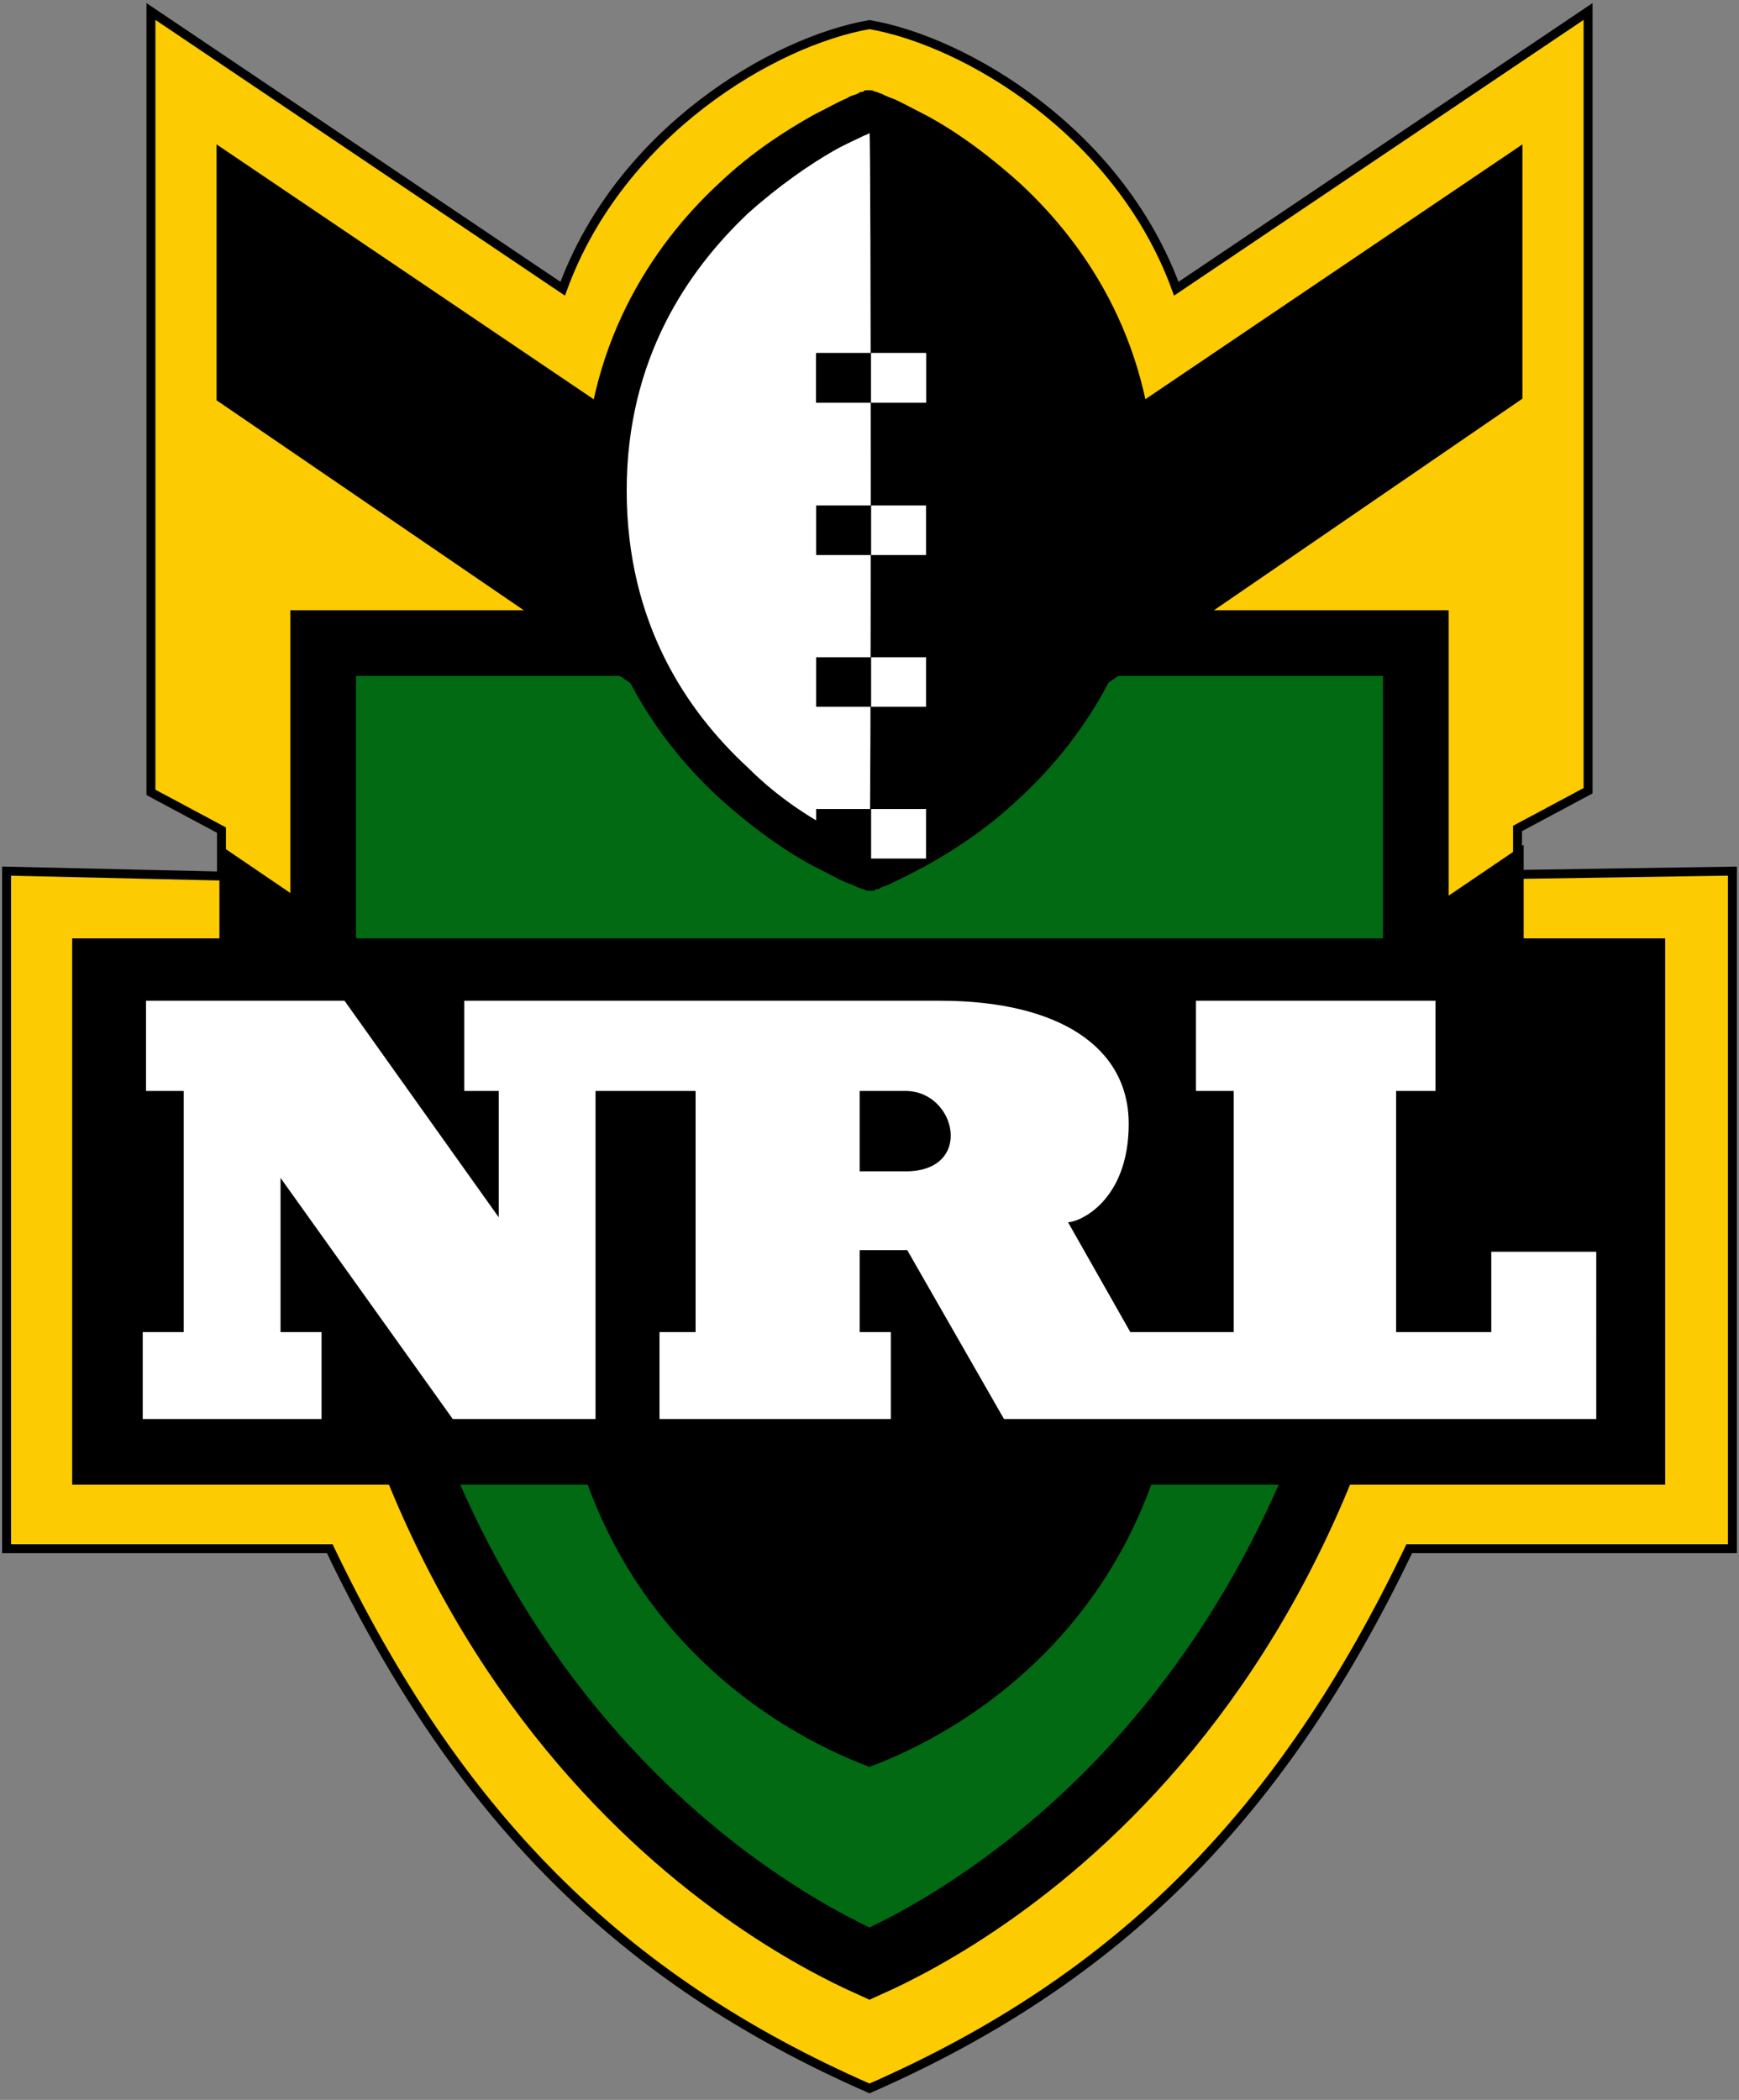 <?xml version="1.0" encoding="utf-8"?>
<!-- Generator: Adobe Illustrator 27.9.1, SVG Export Plug-In . SVG Version: 6.00 Build 0)  -->
<svg version="1.1" id="svg2" xmlns:svg="http://www.w3.org/2000/svg"
	 xmlns="http://www.w3.org/2000/svg" xmlns:xlink="http://www.w3.org/1999/xlink" x="0px" y="0px" viewBox="0 0 106 128"
	 style="enable-background:new 0 0 106 128;" xml:space="preserve">
<rect x="0" y="0" width="106" height="128" fill="#808080" stroke="none"/>
<style type="text/css">
	.st0{fill-rule:evenodd;clip-rule:evenodd;fill:#FCCB01;stroke:#000000;stroke-width:0.546;}
	.st1{fill-rule:evenodd;clip-rule:evenodd;fill:#016A13;stroke:#000000;stroke-width:4.001;}
	.st2{fill-rule:evenodd;clip-rule:evenodd;}
	.st3{fill:#FFFFFF;}
	.st4{fill-rule:evenodd;clip-rule:evenodd;fill:#FFFFFF;}
</style>
<path id="path3195" class="st0" d="M9.2,0.7v47.6l4.3,2.3v2.8L0.4,53.1v41.3h19.7c7.7,16.1,17.6,26.2,32.9,32.9
	c15.3-6.7,25.2-16.8,32.9-32.9h19.7V53.1l-13.1,0.2v-2.8l4.3-2.3V0.7L71.7,17.6C68.2,8,58.8,2.5,53,1.5C47.2,2.5,37.8,8,34.3,17.6
	L9.2,0.7z"/>
<path id="path3208" class="st1" d="M19.7,39.2v17.9c0,45.6,27.3,59.9,33.3,62.6c6-2.7,33.3-17,33.3-62.6V39.2H53.4h-0.8H19.7z"/>
<rect id="rect3206" x="4.4" y="57.2" width="97.1" height="33.3"/>
<path id="path3191" class="st2" d="M13.2,8.8v15.6L53,51.6l39.8-27.3V8.8L53,35.7L13.2,8.8z"/>
<path id="path3215" class="st2" d="M33.8,69.9v8.4c0,21.4,15.7,28.1,19.2,29.4c3.5-1.3,19.2-8,19.2-29.4v-8.4h-19h-0.5H33.8z"/>
<g id="use3204" transform="translate(7.3877696e-2,21.393)">
	<path id="path3191_00000078761934067176836230000013909439539106178437_" class="st2" d="M13.3,30.1v15.6L53,73l39.8-27.3V30.1
		L53,57.1L13.3,30.1z"/>
</g>
<rect id="rect3238" x="49.7" y="21.3" width="3.4" height="3"/>
<rect id="rect3240" x="53.1" y="21.4" class="st3" width="3.4" height="3"/>
<path id="path3217" class="st2" d="M53,5.5c-0.3,0-0.3,0-0.4,0.1c-0.1,0-0.2,0-0.3,0.1c-0.2,0.1-0.4,0.1-0.7,0.3
	c-0.5,0.2-1.2,0.6-2,1c-1.6,0.9-3.7,2.2-5.8,4.2c-4.1,3.8-8.2,10-8.2,18.7c0,0,0,0,0,0c0,0,0,0,0,0c0,8.8,4.1,14.9,8.2,18.7
	c2.1,1.9,4.1,3.3,5.8,4.2c0.8,0.4,1.5,0.8,2,1c0.3,0.1,0.5,0.2,0.7,0.3c0.1,0,0.2,0.1,0.3,0.1c0.1,0,0.1,0.1,0.4,0.1
	c0.3,0,0.3,0,0.4-0.1c0.1,0,0.2,0,0.3-0.1c0.2-0.1,0.4-0.1,0.7-0.3c0.5-0.2,1.2-0.6,2-1c1.6-0.9,3.7-2.2,5.8-4.2
	c4.1-3.8,8.2-10,8.2-18.7c0,0,0,0,0,0c0,0,0,0,0,0c0-8.8-4.1-14.9-8.2-18.7c-2.1-1.9-4.1-3.3-5.8-4.2c-0.8-0.4-1.5-0.8-2-1
	c-0.3-0.1-0.5-0.2-0.7-0.3c-0.1,0-0.2-0.1-0.3-0.1C53.3,5.6,53.3,5.5,53,5.5z"/>
<path id="path3363" class="st4" d="M53,8.1c0.1,0,0.1,43.4,0,43.5c-0.1,0-0.2-0.1-0.4-0.1c-0.4-0.2-1.1-0.5-1.8-0.9
	c-1.5-0.8-3.4-2-5.2-3.8c-3.8-3.5-7.4-8.9-7.4-16.9c0,0,0,0,0,0c0,0,0,0,0,0c0-8,3.7-13.4,7.4-16.9c1.9-1.7,3.8-3,5.2-3.8
	c0.7-0.4,1.4-0.7,1.8-0.9C52.8,8.2,52.9,8.2,53,8.1z"/>
<g id="g3401" transform="matrix(0.364,0,0,0.364,0.1,-255.082)">
	<rect id="rect3393" x="136.4" y="759.9" width="9.2" height="8.3"/>
	<rect id="rect3395" x="145.6" y="759.9" class="st3" width="9.2" height="8.3"/>
</g>
<path id="path2396" class="st4" d="M8.9,61v5.5h2.3v14.7H8.7v5.3h10.9v-5.3h-2.5v-9.4l10.5,14.7h8.7v-20h6.1v14.7h-2.2v5.3h14.1
	v-5.3h-1.9v-5h2.9l5.9,10.3h36.1V76.3h-6.4v4.9h-5.8V66.5h2.4V61H72.9v5.5h2.3v14.7h-6.3l-3.8-6.7c0.7,0,3.7-1.3,3.7-6
	c0-4.7-4.3-7.5-11.5-7.5h-29v5.5h2.1v7.7L21,61H8.9z M52.4,66.5h2.8c3.1,0,4.2,4.9,0,4.9h-2.8V66.5z"/>
<g id="use3419">
	<g id="g3401_00000176009904053854957280000002659464156751584391_" transform="matrix(0.364,0,0,0.364,0.1,-255.082)">
		<rect id="rect3393_00000156547774674627236460000005474484044145761686_" x="136.4" y="759.9" width="9.2" height="8.3"/>
		
			<rect id="rect3395_00000163040654515708578330000006693111826938708633_" x="145.6" y="759.9" class="st3" width="9.2" height="8.3"/>
	</g>
</g>
<g id="use3421" transform="translate(0,4.629)">
	<g id="g3401_00000072989959527985388560000007480545277157098885_" transform="matrix(0.364,0,0,0.364,0.1,-255.082)">
		<rect id="rect3393_00000051360000205804512450000008883176666039157915_" x="136.4" y="772.7" width="9.2" height="8.3"/>
		
			<rect id="rect3395_00000093160678462802412830000012176008500761739694_" x="145.6" y="772.7" class="st3" width="9.2" height="8.3"/>
	</g>
</g>
<g id="use3423" transform="translate(0,9.258)">
	<g id="g3401_00000039853992930429093280000014672972993045479842_" transform="matrix(0.364,0,0,0.364,0.1,-255.082)">
		<rect id="rect3393_00000018933665438678696150000011501236826224709043_" x="136.4" y="785.4" width="9.2" height="8.3"/>
		
			<rect id="rect3395_00000084504277096614220800000004973654112541767595_" x="145.6" y="785.4" class="st3" width="9.2" height="8.3"/>
	</g>
</g>
<g id="use3425" transform="translate(0,13.886)">
	<g id="g3401_00000125601266408766620010000011384936920384211889_" transform="matrix(0.364,0,0,0.364,0.1,-255.082)">
		<rect id="rect3393_00000151502314443040167930000005723495992491388338_" x="136.4" y="798.1" width="9.2" height="8.3"/>
		
			<rect id="rect3395_00000057867060037786065520000003835870559843037316_" x="145.6" y="798.1" class="st3" width="9.2" height="8.3"/>
	</g>
</g>
</svg>
